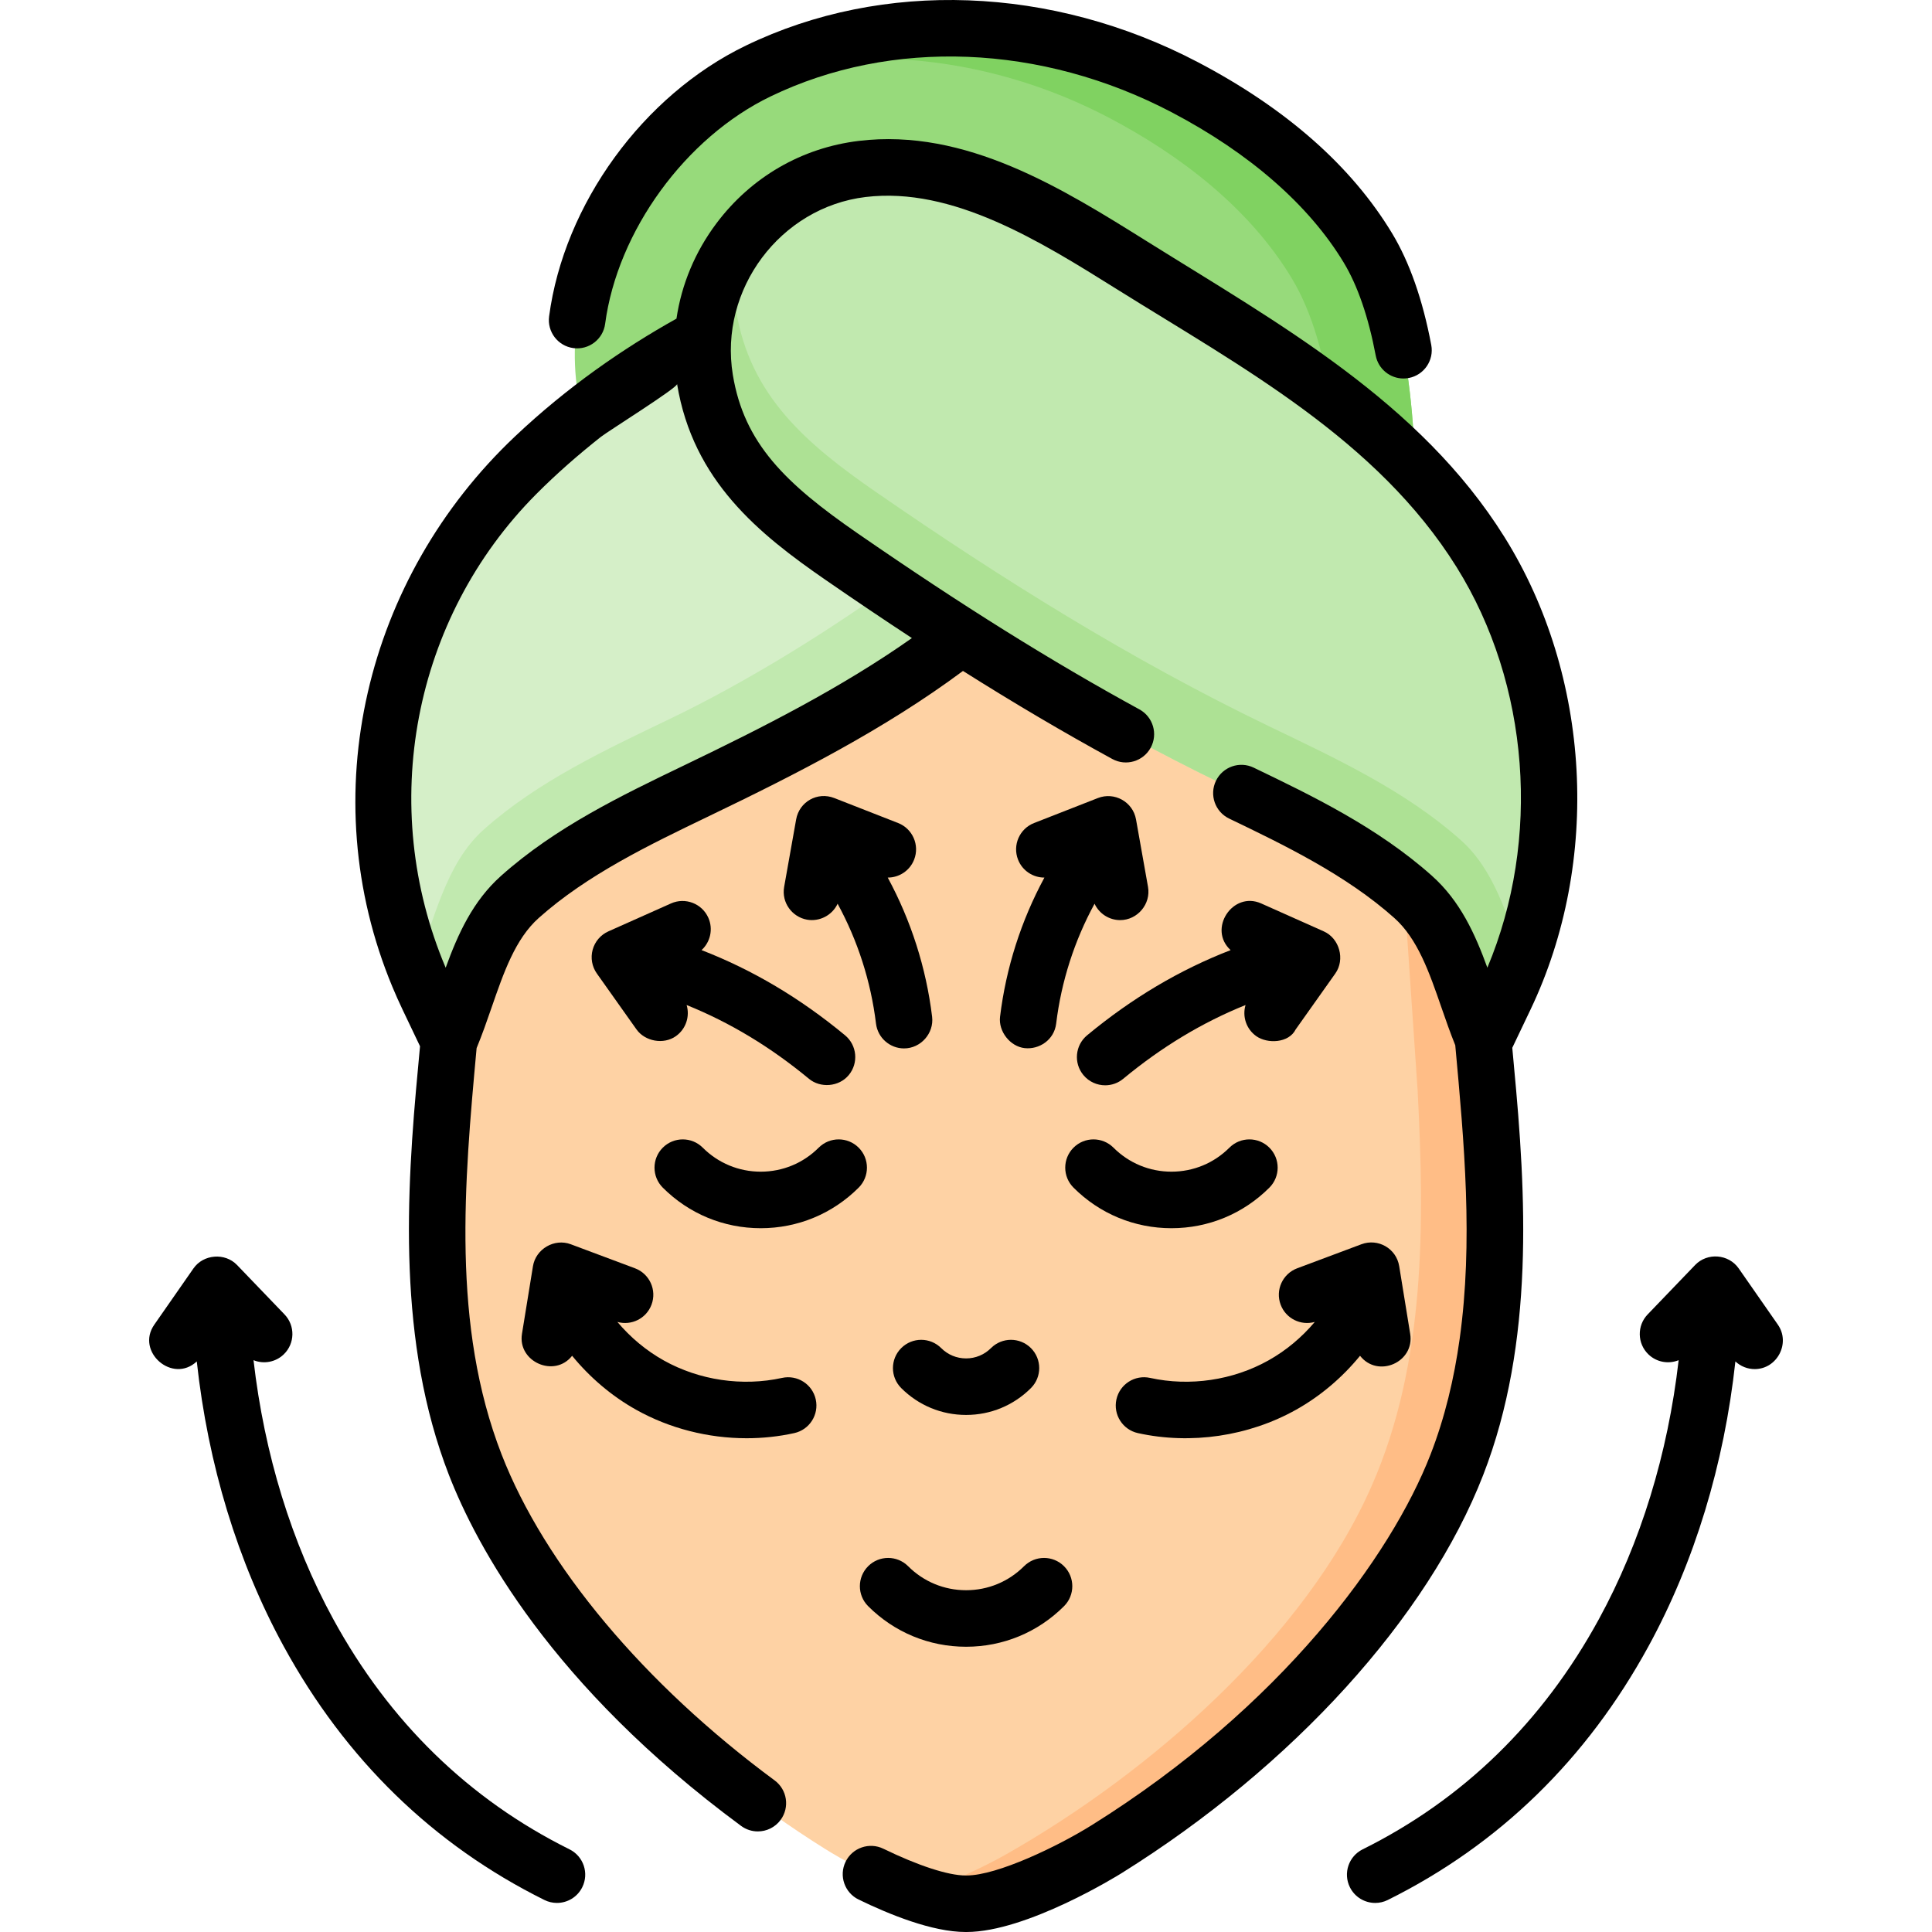 <svg xmlns="http://www.w3.org/2000/svg" id="Capa_1" height="512" viewBox="0 0 512 512" width="512"><g><g><g><path d="m393.75 283.152-14.069-153.43h-123.659-123.659l-14.069 153.43c-3.344 35.27-5.167 71.98 7.656 105.006 16.018 41.255 55.865 78.819 92.791 101.877 8.538 5.331 26.603 14.548 37.281 14.475 10.678.073 28.744-9.144 37.281-14.475 36.926-23.058 76.773-60.622 92.791-101.877 12.823-33.026 11-69.737 7.656-105.006z" fill="#fed2a4"></path></g><g><path d="m386.099 388.16c-16.019 41.248-55.865 78.812-92.798 101.879-8.53 5.326-26.601 14.547-37.273 14.467-3.684.03-8.25-1.051-12.995-2.693 8.78-2.783 18.051-7.248 23.527-10.352 37.864-21.475 79.272-57.317 97.023-97.854 14.217-32.448 13.946-69.201 12.104-104.582l-10.823-159.306h14.817l14.066 153.429c3.345 35.271 5.167 71.984-7.648 105.012z" fill="#ffbd86"></path></g><g><path d="m157.165 118.366c-15.844-37.615 9.457-82.97 43.763-99.543 35.866-17.328 78.276-13.957 113.083 4.307 19.019 9.98 37.252 23.951 48.492 42.563 13.12 21.725 13.2 59.637 12.37 84.199z" fill="#97da7b"></path></g><g><path d="m374.876 149.892-19.913-2.883c.3-23.848-1.332-54.554-12.635-73.265-11.243-18.612-29.474-32.588-48.487-42.57-29.264-15.348-63.904-20.174-95.511-11.033.861-.461 1.732-.901 2.603-1.321 35.862-17.32 78.271-13.956 113.082 4.315 19.012 9.972 37.243 23.948 48.487 42.56 13.124 21.724 13.205 59.639 12.374 84.197z" fill="#80d261"></path></g><g><path d="m118.97 275.918c5.599-13.057 8.216-28.779 18.818-38.235 14.48-12.914 32.401-21.179 49.877-29.607 37.78-18.221 76.19-39.262 100.385-73.525v-69.01h-34.29s-62.687 8.705-112.297 55.713c0 0-1.779 1.51-4.626 4.37-36.383 36.544-45.603 92.148-23.401 138.692z" fill="#d5efc8"></path></g><g><path d="m288.054 109.135v25.42c-24.198 34.26-62.613 55.304-100.387 73.526-17.48 8.42-35.401 16.689-49.878 29.604-10.602 9.451-13.225 25.179-18.822 38.235l-5.526-11.603c-1.231-2.583-2.363-5.196-3.404-7.829 5.166-12.725 7.989-27.562 18.161-36.643 14.477-12.905 32.398-21.175 49.878-29.604 34.621-16.701 83.447-49.389 109.978-81.106z" fill="#c1e9af"></path></g><g><path d="m393.313 275.918c-5.599-13.057-8.216-28.779-18.818-38.235-14.48-12.914-32.401-21.178-49.877-29.607-35.679-17.207-69.063-38.096-101.54-60.534-18.027-12.454-32.643-24.884-36.265-47.041-4.455-27.255 14.775-52.479 41.678-55.727 29.635-3.578 57.377 17.155 81.31 31.603 30.912 18.661 63.014 38.608 82.572 69.953 21.734 34.831 24.13 80.972 6.474 117.986-.001.002-5.534 11.602-5.534 11.602z" fill="#c1e9af"></path></g><g><path d="m403.289 253.643c-1.302 3.624-2.783 7.188-4.445 10.672l-5.526 11.603c-5.607-13.055-8.22-28.784-18.822-38.235-14.477-12.915-32.398-21.185-49.878-29.604-35.682-17.21-69.061-38.104-101.538-60.541-18.031-12.455-32.648-24.879-36.262-47.035-2.183-13.345 1.312-26.21 8.61-36.232-1.191 5.757-1.372 11.824-.36 18.001 3.704 22.676 18.672 35.391 37.113 48.146 33.239 22.957 67.409 44.342 103.921 61.952 17.891 8.62 36.232 17.08 51.05 30.295 8.708 7.771 12.152 19.665 16.137 30.978z" fill="#ade194"></path></g></g><g><path d="m471.156 351.052-10.38-14.905c-2.665-3.825-8.309-4.28-11.548-.909-.009.01-12.585 13.098-12.585 13.098-2.866 2.983-2.771 7.724.212 10.591 2.199 2.112 5.35 2.611 8.004 1.536-2.864 24.873-10.067 48.374-21.152 68.66-14.872 27.216-35.932 47.731-62.596 60.974-3.705 1.84-5.216 6.335-3.376 10.041 1.309 2.635 3.959 4.16 6.714 4.16 1.119 0 2.256-.252 3.326-.783 29.464-14.635 52.706-37.247 69.077-67.208 12.212-22.349 20.069-48.219 23.043-75.515 1.411 1.324 3.249 2.033 5.119 2.032 5.956-.001 9.546-6.882 6.142-11.772z"></path><path d="m150.933 490.097c-26.663-13.243-47.724-33.758-62.596-60.974-11.085-20.286-18.288-43.787-21.152-68.66 2.654 1.075 5.806.577 8.004-1.536 2.983-2.866 3.078-7.608.212-10.591l-12.585-13.098c-3.194-3.323-8.917-2.868-11.548.909-.01.014-10.346 14.856-10.38 14.905-4.99 7.166 4.851 15.752 11.26 9.739 2.974 27.295 10.831 53.165 23.043 75.515 16.372 29.961 39.613 52.573 69.077 67.208 1.07.532 2.207.783 3.326.783 2.755 0 5.406-1.525 6.714-4.16 1.842-3.705.33-8.2-3.375-10.04z"></path><path d="m151.959 92.251c4.097.548 7.866-2.338 8.41-6.439 3.263-24.584 21.281-49.358 43.817-60.244 32.062-15.49 71.817-13.923 106.345 4.195 20.612 10.816 36.367 24.58 45.561 39.803 3.699 6.125 6.554 14.415 8.486 24.64.679 3.595 3.822 6.101 7.352 6.101.461 0 .929-.043 1.399-.132 4.065-.768 6.738-4.686 5.97-8.75-2.265-11.986-5.758-21.946-10.383-29.604-10.759-17.815-28.06-33.064-51.423-45.323-38.711-20.312-83.503-21.964-119.822-4.419-27.242 13.161-48.199 42-52.15 71.762-.546 4.1 2.338 7.866 6.438 8.41z"></path><path d="m401.209 282.467-.439-4.786 4.837-10.14c18.746-39.301 16.045-88.435-6.881-125.176-22.406-35.908-59.891-56.6-94.685-78.353-22.556-14.106-48.121-30.095-76.45-26.674-15.115 1.825-28.508 9.576-37.71 21.827-5.685 7.568-9.27 16.212-10.609 25.279-14.199 7.931-28.964 18.135-42.828 31.247-39.525 37.378-53.619 94.982-32.46 145.822.846 2.032 1.743 4.042 2.69 6.028.001.001 3.071 6.438 4.637 9.722l-.475 5.181c-3.226 34.019-5.524 73.258 8.13 108.424 7.29 18.775 27.042 55.825 77.426 93.01 1.339.987 2.897 1.464 4.442 1.464 2.297 0 4.564-1.053 6.033-3.043 2.456-3.328 1.75-8.018-1.579-10.475-34.579-25.52-60.951-57.004-72.356-86.378-13.299-34.252-9.897-71.986-6.622-107.693 1.459-3.531 2.727-7.163 3.948-10.692 3.246-9.389 6.313-18.257 12.515-23.789 12.873-11.481 29.29-19.379 45.167-27.017 23.254-11.186 46.458-22.992 67.26-38.449 13.679 8.629 26.686 16.295 39.577 23.335 3.63 1.981 8.181.646 10.164-2.984s.647-8.181-2.984-10.164c-23.288-12.719-47-27.531-74.622-46.615-19.192-13.26-30.156-23.894-33.13-42.085-3.69-22.572 12.561-44.353 35.182-47.084 23.074-2.782 46.258 11.712 66.713 24.504 32.795 20.512 68.784 39.714 89.917 73.582 19.391 31.076 22.421 72.19 8.151 106.149-3.241-8.906-7.182-17.656-14.689-24.352-14.426-12.866-31.861-21.258-47.243-28.662-3.729-1.795-8.204-.227-9.998 3.5-1.794 3.728-.227 8.204 3.5 9.998 14.492 6.975 30.917 14.881 43.769 26.344 6.202 5.532 9.269 14.401 12.516 23.79 1.134 3.279 2.31 6.647 3.64 9.94 2.372 25.865 4.771 51.988 1.157 77.874-1.456 10.427-3.895 20.744-7.71 30.569-10.45 26.915-39.522 66.855-89.776 98.235-8.891 5.552-25.027 13.339-33.176 13.339-.046 0-.093-.001-.138 0-.044 0-.089 0-.134 0-4.588 0-12.517-2.58-21.782-7.09-3.718-1.808-8.203-.262-10.013 3.456-1.811 3.72-.263 8.203 3.456 10.013 8.077 3.931 19.529 8.601 28.354 8.601h.239c15.943-.002 40.103-14.973 41.127-15.612 45.326-28.303 81.141-67.749 95.807-105.519 13.657-35.166 11.359-74.405 8.135-108.401zm-182.389-128.762c7.902 5.46 15.485 10.567 22.844 15.391-18.812 13.256-39.717 23.799-60.217 33.66-16.812 8.088-34.196 16.451-48.644 29.337-7.511 6.698-11.452 15.452-14.694 24.363-18.122-42.743-8.758-92.607 24.037-125.548 5.359-5.382 11.14-10.433 17.107-15.145 1.88-1.485 20.337-13.029 20.179-13.992 4.231 25.733 21.777 39.766 39.388 51.934z"></path><path d="m271.559 277.764c3.822.415 7.807-2.148 8.338-6.51 1.359-11.173 4.831-21.943 10.171-31.757 1.214 2.622 3.862 4.342 6.785 4.342 4.585 0 8.189-4.266 7.383-8.802 0 0-3.179-17.882-3.179-17.883-.831-4.672-5.733-7.375-10.104-5.664-.01.004-16.914 6.619-16.914 6.619-3.852 1.507-5.753 5.852-4.246 9.705 1.158 2.959 3.991 4.76 6.989 4.755-6.169 11.405-10.179 23.91-11.757 36.877-.473 3.894 2.687 7.9 6.534 8.318z"></path><path d="m287.11 284.901c1.481 1.79 3.62 2.715 5.775 2.715 1.681 0 3.373-.563 4.771-1.719 10.217-8.454 20.924-14.913 32.424-19.555-.89 2.99.155 6.341 2.842 8.246 2.936 2.081 8.611 1.884 10.442-1.778l10.506-14.817c2.644-3.729 1.116-9.31-3.058-11.172-.011-.005-16.561-7.389-16.587-7.401-7.536-3.362-14.224 6.78-8.099 12.37-13.554 5.253-26.098 12.701-38.02 22.566-3.188 2.637-3.633 7.358-.996 10.545z"></path><path d="m242.251 227.813c1.507-3.852-.394-8.197-4.246-9.705l-16.914-6.619c-4.477-1.751-9.273.992-10.104 5.664-.001.005-3.173 17.848-3.179 17.883-.741 4.167 2.11 7.98 6.064 8.686 3.289.587 6.683-1.154 8.105-4.226 5.34 9.814 8.812 20.584 10.171 31.757.462 3.799 3.693 6.586 7.426 6.587 4.433 0 7.981-3.99 7.445-8.396-1.578-12.967-5.588-25.472-11.757-36.877 2.997.005 5.831-1.795 6.989-4.754z"></path><path d="m187.712 243.208c-1.685-3.777-6.112-5.473-9.892-3.788l-16.587 7.401c-2.049.914-3.58 2.698-4.172 4.863-.593 2.164-.183 4.479 1.114 6.31 0 0 10.503 14.813 10.506 14.817 2.225 3.138 7.153 4.11 10.442 1.778 2.687-1.905 3.732-5.256 2.842-8.246 11.5 4.643 22.207 11.101 32.424 19.555 3.016 2.496 7.925 2.173 10.546-.996 2.637-3.187 2.191-7.909-.996-10.546-11.922-9.864-24.466-17.313-38.02-22.566 2.32-2.117 3.143-5.557 1.793-8.582z"></path><path d="m216.961 304.144c-4.104 4.104-9.559 6.363-15.362 6.363s-11.259-2.26-15.362-6.363c-2.926-2.925-7.668-2.924-10.593 0-2.925 2.925-2.924 7.668 0 10.593 6.933 6.932 16.151 10.75 25.955 10.75 9.805 0 19.022-3.818 25.955-10.751 2.925-2.925 2.925-7.668 0-10.593-2.925-2.924-7.668-2.924-10.593.001z"></path><path d="m310.445 325.487c9.805 0 19.022-3.818 25.955-10.751 2.925-2.925 2.925-7.668 0-10.593s-7.668-2.925-10.593 0c-4.104 4.104-9.559 6.363-15.362 6.363s-11.259-2.26-15.362-6.363c-2.926-2.925-7.668-2.924-10.593 0-2.925 2.925-2.924 7.668 0 10.593 6.934 6.933 16.151 10.751 25.955 10.751z"></path><path d="m256.022 436.405c9.805 0 19.022-3.818 25.955-10.751 2.925-2.925 2.925-7.668 0-10.593s-7.668-2.925-10.593 0c-4.104 4.104-9.559 6.363-15.362 6.363s-11.259-2.26-15.362-6.363c-2.925-2.925-7.668-2.925-10.593 0s-2.925 7.668 0 10.593c6.933 6.933 16.151 10.751 25.955 10.751z"></path><path d="m256.022 359.993c-2.492 0-4.835-.97-6.597-2.732-2.925-2.925-7.668-2.925-10.593 0s-2.925 7.668 0 10.593c4.591 4.592 10.696 7.12 17.189 7.12s12.598-2.528 17.189-7.12c2.925-2.925 2.925-7.668 0-10.593s-7.668-2.925-10.593 0c-1.76 1.761-4.103 2.732-6.595 2.732z"></path><path d="m301.564 379.789c14.041 3.095 29.338.838 41.894-6.187 6.482-3.627 12.248-8.539 16.968-14.306 4.713 6.017 14.514 1.722 13.29-5.811 0-.001-2.912-17.929-2.912-17.929-.765-4.711-5.612-7.463-10.019-5.814-.011.004-17.011 6.367-17.011 6.367-3.874 1.45-5.84 5.766-4.39 9.641 1.376 3.677 5.334 5.626 9.046 4.578-3.453 4.099-7.625 7.594-12.287 10.202-9.405 5.262-20.832 6.949-31.355 4.63-4.038-.891-8.036 1.662-8.927 5.702-.89 4.039 1.663 8.036 5.703 8.927z"></path><path d="m207.256 365.159c-10.522 2.319-21.951.631-31.355-4.63-4.662-2.609-8.833-6.103-12.286-10.202 3.711 1.049 7.669-.902 9.046-4.579 1.45-3.874-.515-8.19-4.39-9.641l-17.011-6.367c-4.361-1.633-9.277 1.251-10.019 5.814-.004.025-2.904 17.878-2.912 17.929-1.203 7.406 8.631 11.759 13.29 5.811 4.72 5.768 10.486 10.68 16.968 14.307 8.87 4.963 19.087 7.546 29.276 7.546 4.244 0 8.484-.448 12.619-1.36 4.04-.89 6.593-4.887 5.703-8.927-.893-4.038-4.891-6.587-8.929-5.701z"></path></g></g></svg>